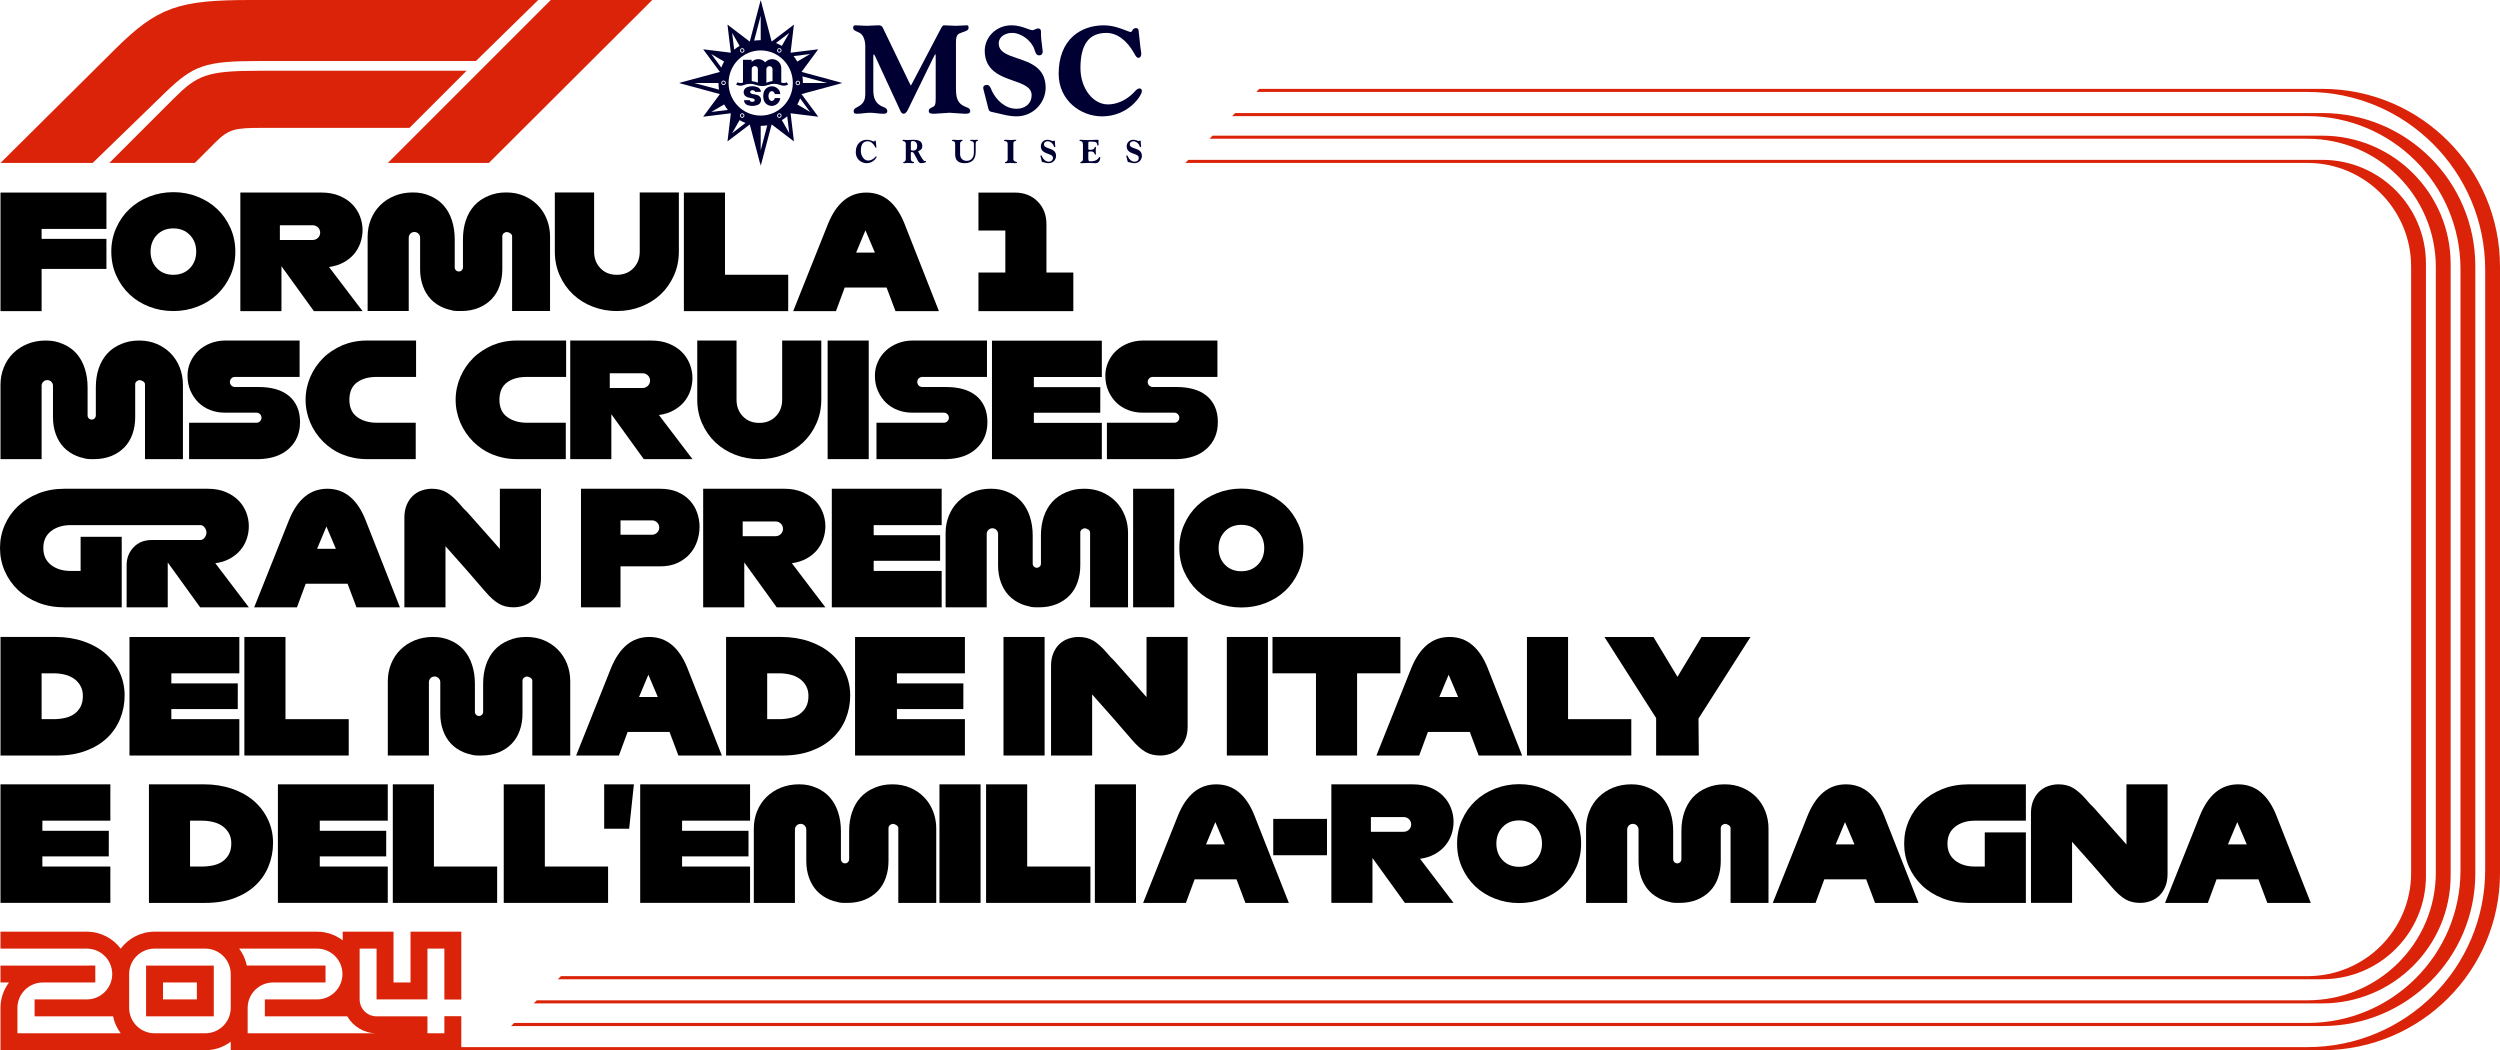 <?xml version="1.0" encoding="UTF-8"?>
<svg id="Layer_1" xmlns="http://www.w3.org/2000/svg" version="1.1" xmlns:xlink="http://www.w3.org/1999/xlink" viewBox="0 0 777.5 326.613">
  <!-- Generator: Adobe Illustrator 29.4.0, SVG Export Plug-In . SVG Version: 2.1.0 Build 152)  -->
  <defs>
    <style>
      .st0 {
        fill: #003;
      }

      .st0, .st1 {
        fill-rule: evenodd;
      }

      .st2 {
        fill: #da2308;
      }

      .st3 {
        mask: url(#mask);
      }

      .st1 {
        fill: #fff;
      }
    </style>
    <mask id="mask" x="211.136" y="0" width="50.888" height="51.627" maskUnits="userSpaceOnUse">
      <g id="b">
        <path id="a" class="st1" d="M211.137,0h50.887v51.627h-50.888l.001-51.627Z"/>
      </g>
    </mask>
  </defs>
  <g>
    <path class="st2" d="M51.301,28.864l-22.48,21.808H.157L35.821,15.272C49.077,2.152,55.477,0,78.085,0h89.304l-19.384,18.976h-67.36c-16.896,0-20.488,1.304-29.344,9.888h0Z"/>
    <path class="st2" d="M145.117,22h-64.072c-17.008,0-19.672,1.304-27.392,9.024l-19.648,19.648h26.584l6.328-6.328c4.176-4.176,6.04-4.576,14.464-4.576h45.968l17.768-17.768h-0Z"/>
    <polygon class="st2" points="152.045 50.672 202.853 0 171.293 0 120.621 50.672 152.045 50.672"/>
  </g>
  <path class="st2" d="M45.431,300.292v15.792h21.056v-15.792h-21.056ZM61.224,310.82h-10.528v-5.264h10.528v5.264ZM143.464,310.86v-21.104h-15.792v15.8h-5.288v-15.8h-15.8v2.704c-2.216-1.696-4.976-2.704-7.976-2.704h-50.544c-4.296,0-8.128,2.08-10.528,5.28-2.4-3.2-6.232-5.28-10.528-5.28H.151v5.264h26.856c4.352,0,7.896,3.544,7.896,7.904,0,4.352-3.544,7.896-7.896,7.896H10.759v5.264h24.408c.4,1.944,1.224,3.736,2.376,5.264H5.423v-7.896c0-4.352,3.536-7.896,7.896-7.896h16.32v-5.264H.151v5.264h2.64c-1.656,2.2-2.64,4.936-2.64,7.896v13.16h63.712c2.96,0,5.696-.984,7.896-2.64v2.64h71.704v-10.568h-5.264v5.304h-5.264v-5.264h-15.824c-2.896,0-5.264-2.36-5.264-5.264v-15.8h5.264v15.8h15.824v-15.8h5.264v15.84h5.264,0ZM71.76,305.556v7.896c0,4.352-3.544,7.896-7.896,7.896h-15.8c-4.352,0-7.896-3.544-7.896-7.896v-10.528c0-4.36,3.544-7.904,7.896-7.904h15.8c4.352,0,7.896,3.544,7.896,7.904,0,0,0,2.632,0,2.632ZM117.103,321.348h-40.08v-7.896c0-4.352,3.544-7.896,7.896-7.896h16.32v-5.264h-24.48c-.4-1.944-1.224-3.736-2.376-5.272h24.224c4.36,0,7.896,3.544,7.896,7.904,0,4.352-3.536,7.896-7.896,7.896h-16.24v5.264h25.632c1.824,3.144,5.224,5.264,9.104,5.264h0Z"/>
  <g>
    <path class="st2" d="M765.213,83.715v186.951c0,26.288-21.312,47.472-47.6,47.472H159.905l-.96.96h563.277c26.288,0,47.6-21.184,47.6-47.48V82.755c0-26.288-21.312-47.6-47.6-47.6h-338.084l-.96.96h334.436c26.288,0,47.6,21.312,47.6,47.6h0Z"/>
    <path class="st2" d="M757.542,83.082v188.215c0,22.048-17.88,39.8-39.928,39.8H166.945l-.96.96h556.237c22.048,0,39.928-17.752,39.928-39.8V82.123c0-22.048-17.88-39.928-39.928-39.928h-345.124l-.96.96h341.476c22.048,0,39.928,17.88,39.928,39.928h0Z"/>
    <path class="st2" d="M749.861,82.919v188.535c0,17.816-14.44,32.128-32.248,32.128H174.464l-.96.96h548.716c17.808,0,32.248-14.312,32.248-32.128V81.959c0-17.808-14.44-32.248-32.248-32.248h-352.636l-.96.96h348.988c17.808,0,32.248,14.44,32.248,32.248h0Z"/>
    <path class="st2" d="M722.22,27.638h-330.564l-.96.96h326.916c30.536,0,55.28,24.752,55.28,55.28v186.623c0,30.528-24.744,55.152-55.28,55.152H139.343v.96h582.877c30.528,0,55.28-24.624,55.28-55.152V82.918c0-30.528-24.752-55.28-55.28-55.28h0Z"/>
  </g>
  <g>
    <g>
      <polygon points="12.94 96.761 .156 96.761 .156 59.889 33.1 59.889 33.1 71.193 12.94 71.193 12.94 74.289 33.1 74.289 33.1 83.633 12.94 83.633 12.94 96.761"/>
      <path d="M71.654,70.871c-1.016-2.28-2.392-4.24-4.12-5.872-1.736-1.64-3.776-2.92-6.136-3.848-2.352-.928-4.856-1.392-7.496-1.392-2.64.008-5.144.472-7.496,1.392-2.36.928-4.4,2.208-6.136,3.848-1.728,1.632-3.104,3.592-4.12,5.872-1.024,2.28-1.536,4.736-1.536,7.376,0,2.672.512,5.152,1.536,7.432,1.016,2.272,2.392,4.232,4.12,5.864,1.736,1.64,3.776,2.912,6.136,3.824,2.352.912,4.856,1.368,7.496,1.368s5.144-.456,7.496-1.368c2.36-.912,4.4-2.184,6.136-3.824,1.728-1.632,3.104-3.592,4.12-5.864,1.024-2.28,1.536-4.76,1.536-7.432,0-2.64-.512-5.096-1.536-7.376ZM59.046,83.415c-1.328,1.368-3.04,2.048-5.144,2.048s-3.816-.68-5.12-2.048c-1.304-1.368-1.952-3.096-1.952-5.168s.648-3.792,1.952-5.16c1.304-1.368,3.016-2.056,5.12-2.056s3.816.688,5.144,2.056c1.32,1.368,1.976,3.088,1.976,5.16s-.656,3.8-1.976,5.168Z"/>
      <path d="M106.858,81.611c1.312-.72,2.4-1.592,3.264-2.624.872-1.032,1.536-2.216,1.968-3.496.44-1.272.664-2.608.664-3.96,0-1.464-.28-2.912-.808-4.272-.536-1.4-1.352-2.672-2.408-3.736-1.064-1.088-2.4-1.96-4.008-2.632-1.608-.672-3.456-1.008-5.56-1.008h-25.224v36.872h12.784v-13.96l10.08,13.96h15.144l-10.424-13.712c1.704-.232,3.216-.712,4.528-1.432h0ZM97.29,74.635h-10.248v-4.576h10.248c1.264.008,2.288,1.024,2.288,2.288,0,1.256-1.024,2.28-2.288,2.288Z"/>
      <path d="M171.066,73.618v23.112h-11.8v-23.312c0-.672-.968-1.224-1.672-1.272-.68.048-1.376.6-1.376,1.272v10.296c0,1.888-.288,3.64-.864,5.248-.568,1.616-1.408,2.984-2.504,4.112-1.104,1.136-2.448,2.024-4.048,2.68-1.592.648-3.4.976-5.416.976-.12,0-.248-.008-.368-.008s-.248.008-.368.008c-1.16,0-1.816-.104-2.44-.312-.76-.152-1.504-.376-2.216-.664-1.576-.656-2.912-1.552-4-2.696-1.08-1.152-1.912-2.52-2.48-4.12-.576-1.592-.864-3.336-.864-5.224v-9.8c0-.976-.792-1.768-1.768-1.768s-1.768.792-1.768,1.768v22.816h-12.784v-23.112c0-1.935.344-3.744,1.032-5.432s1.648-3.152,2.896-4.376c1.248-1.232,2.728-2.2,4.448-2.904,1.728-.704,3.616-1.056,5.68-1.056,2.2,0,3.648.352,5.336,1.056,1.688.704,3.096,1.696,4.232,2.976,1.128,1.28,1.992,2.816,2.576,4.624.592,1.8.888,3.768.888,5.896v8.752c0,.712.576,1.28,1.28,1.28s1.28-.568,1.28-1.28v-8.752c0-2.096.288-4.04.88-5.824.592-1.784,1.472-3.328,2.632-4.624,1.16-1.288,2.624-2.296,4.376-3.024,1.752-.72,3.304-1.08,5.632-1.08,1.968,0,3.776.352,5.432,1.056,1.656.704,3.088,1.672,4.304,2.904,1.208,1.232,2.152,2.688,2.824,4.376s1.008,3.496,1.008,5.432h0Z"/>
      <path d="M211.124,78.192h0v.056c0,2.672-.512,5.152-1.536,7.432-1.016,2.28-2.392,4.232-4.12,5.872-1.728,1.632-3.776,2.904-6.136,3.816-2.352.912-4.856,1.368-7.496,1.368s-5.136-.456-7.496-1.368-4.4-2.184-6.128-3.816c-1.736-1.64-3.104-3.592-4.128-5.872-1.024-2.28-1.536-4.76-1.536-7.432v-18.392h12.216v18.392c0,2.08.648,3.8,1.96,5.168,1.304,1.368,3.008,2.048,5.112,2.048s3.824-.68,5.144-2.048c1.32-1.368,1.976-3.088,1.976-5.168v-18.392h12.168v18.336Z"/>
      <polygon points="245.135 96.761 212.687 96.761 212.687 59.889 225.471 59.889 225.471 85.449 245.135 85.449 245.135 96.761"/>
      <path d="M281.342,69.673c-1.28-3.248-2.912-5.688-4.896-7.328-1.984-1.64-4.32-2.456-7.008-2.456s-5.016.816-7,2.456c-1.984,1.64-3.632,4.08-4.944,7.328l-10.808,27.088h13.304l2.712-7.328h13.032l2.76,7.328h13.512l-10.664-27.088h0ZM266.247,78.569l2.904-6.936,2.944,6.936h-5.848Z"/>
      <path d="M333.804,96.765h-29.504v-12h8.36v-13.072h-8.36v-11.8h11.312c2.88,0,5.24.912,7.08,2.752,1.832,1.832,2.752,4.192,2.752,7.08v15.04h8.36v12Z"/>
    </g>
    <g>
      <path d="M403.809,163.063c-1.016-2.28-2.392-4.24-4.12-5.872-1.736-1.64-3.776-2.92-6.136-3.848-2.352-.928-4.856-1.392-7.496-1.392-2.64.008-5.144.472-7.496,1.392-2.36.928-4.4,2.208-6.136,3.848-1.728,1.632-3.104,3.592-4.12,5.872-1.024,2.28-1.536,4.736-1.536,7.376,0,2.672.512,5.152,1.536,7.432,1.016,2.272,2.392,4.232,4.12,5.864,1.736,1.64,3.776,2.912,6.136,3.824,2.352.912,4.856,1.368,7.496,1.368s5.144-.456,7.496-1.368c2.36-.912,4.4-2.184,6.136-3.824,1.728-1.632,3.104-3.592,4.12-5.864,1.024-2.28,1.536-4.76,1.536-7.432,0-2.64-.512-5.096-1.536-7.376ZM391.201,175.607c-1.328,1.368-3.04,2.048-5.144,2.048s-3.816-.68-5.12-2.048c-1.304-1.368-1.952-3.096-1.952-5.168s.648-3.792,1.952-5.16c1.304-1.368,3.016-2.056,5.12-2.056s3.816.688,5.144,2.056c1.32,1.368,1.976,3.088,1.976,5.16s-.656,3.8-1.976,5.168Z"/>
      <path d="M250.796,173.731c1.312-.72,2.4-1.592,3.264-2.624.872-1.032,1.536-2.216,1.968-3.496.44-1.272.664-2.608.664-3.96,0-1.464-.28-2.912-.808-4.272-.536-1.4-1.352-2.672-2.408-3.736-1.064-1.088-2.4-1.96-4.008-2.632-1.608-.672-3.456-1.008-5.56-1.008h-25.224v36.872h12.784v-13.96l10.08,13.96h15.144l-10.424-13.712c1.704-.232,3.216-.712,4.528-1.432h0ZM241.228,166.755h-10.248v-4.576h10.248c1.264.008,2.288,1.024,2.288,2.288,0,1.256-1.024,2.28-2.288,2.288Z"/>
      <path d="M350.818,165.762v23.112h-11.8v-23.312c0-.672-.968-1.224-1.672-1.272-.68.048-1.376.6-1.376,1.272v10.296c0,1.888-.288,3.64-.864,5.248-.568,1.616-1.408,2.984-2.504,4.112-1.104,1.136-2.448,2.024-4.048,2.68-1.592.648-3.4.976-5.416.976-.12,0-.248-.008-.368-.008s-.248.008-.368.008c-1.16,0-1.816-.104-2.44-.312-.76-.152-1.504-.376-2.216-.664-1.576-.656-2.912-1.552-4-2.696-1.08-1.152-1.912-2.52-2.48-4.12-.576-1.592-.864-3.336-.864-5.224v-9.8c0-.976-.792-1.768-1.768-1.768s-1.768.792-1.768,1.768v22.816h-12.784v-23.112c0-1.935.344-3.744,1.032-5.432s1.648-3.152,2.896-4.376c1.248-1.232,2.728-2.2,4.448-2.904,1.728-.704,3.616-1.056,5.68-1.056,2.2,0,3.648.352,5.336,1.056,1.688.704,3.096,1.696,4.232,2.976,1.128,1.28,1.992,2.816,2.576,4.624.592,1.8.888,3.768.888,5.896v8.752c0,.712.576,1.28,1.28,1.28s1.28-.568,1.28-1.28v-8.752c0-2.096.288-4.04.88-5.824.592-1.784,1.472-3.328,2.632-4.624,1.16-1.288,2.624-2.296,4.376-3.024,1.752-.72,3.304-1.08,5.632-1.08,1.968,0,3.776.352,5.432,1.056,1.656.704,3.088,1.672,4.304,2.904,1.208,1.232,2.152,2.688,2.824,4.376s1.008,3.496,1.008,5.432h0Z"/>
      <path d="M113.711,161.786c-1.28-3.248-2.912-5.688-4.896-7.328-1.984-1.64-4.32-2.456-7.008-2.456s-5.016.816-7,2.456c-1.984,1.64-3.632,4.08-4.944,7.328l-10.808,27.088h13.304l2.712-7.328h13.032l2.76,7.328h13.512l-10.664-27.088h0ZM98.615,170.683l2.904-6.936,2.944,6.936h-5.848Z"/>
      <polygon points="292.86 188.875 258.692 188.875 258.692 152.003 292.86 152.003 292.86 163.307 271.716 163.307 271.716 166.451 292.38 166.451 292.372 174.419 271.716 174.419 271.716 177.563 292.86 177.563 292.86 188.875"/>
      <rect x="352.401" y="152.003" width="12.784" height="36.872"/>
      <path d="M168.244,152.003v27.88c0,1.504-.24,2.824-.712,3.952-.472,1.136-1.096,2.072-1.872,2.808-.776.744-1.712,1.312-2.728,1.672-1.04.377-2.136.568-3.24.56-1.776,0-3.304-.384-4.6-1.152s-2.664-1.992-4.104-3.664l-6.152-7.096-6.288-7.088v19h-12.784v-27.872c0-1.512.24-2.832.712-3.96.472-1.128,1.096-2.064,1.872-2.8.776-.744,1.704-1.32,2.728-1.672,1.04-.376,2.136-.568,3.24-.568,1.768,0,3.304.384,4.6,1.152,1.296.776,2.664,1.992,4.104,3.664l1.256,1.448v-.008c.48.448.928.888,1.304,1.312l9.88,11.144v-18.712h12.784Z"/>
      <path d="M71.485,173.731c1.312-.72,2.408-1.6,3.272-2.632.872-1.032,1.536-2.216,1.968-3.488.44-1.272.664-2.608.664-3.96-.008-1.464-.28-2.912-.808-4.28-.536-1.392-1.36-2.672-2.416-3.736-1.064-1.08-2.4-1.952-4-2.632-1.608-.672-3.464-1-5.56-1l-44.597-.001c-2.952,0-5.656.488-8.112,1.472-2.456.984-4.568,2.304-6.32,3.96-1.752,1.648-3.144,3.64-4.104,5.848-.984,2.248-1.472,4.632-1.472,7.152,0,2.528.488,4.912,1.472,7.16.96,2.208,2.36,4.208,4.104,5.872,1.752,1.672,3.864,2.992,6.32,3.96s5.16,1.448,8.112,1.448h17.848v-21.928h-12.784v10.616h-3.096c-2.464.008-4.496-.616-6.096-1.864-1.608-1.248-2.408-3-2.408-5.264,0-2.256.8-4.016,2.408-5.256,1.6-1.248,3.64-1.872,6.096-1.872l40.413.001c1.008,0,1.824,1.312,1.824,2.312s-.816,2.312-1.824,2.312h-15.04c-2.456,0-4.4.76-5.824,2.288-1.432,1.52-2.144,3.368-2.144,5.528v13.128h12.784v-13.96l10.08,13.96h15.144l-10.424-13.72c1.704-.224,3.216-.704,4.52-1.424h0Z"/>
      <path d="M216.828,159.499c-.488-1.416-1.256-2.712-2.264-3.816-1.016-1.112-2.296-2-3.832-2.672-1.544-.672-3.36-1.008-5.456-1.008h-24.592v36.872h12.296v-12.736h12.296c2.096,0,3.912-.36,5.456-1.08,1.536-.72,2.816-1.664,3.832-2.824,1.008-1.16,1.784-2.504,2.264-3.96.48-1.424.728-2.92.736-4.424,0-1.48-.248-2.952-.736-4.352ZM202.788,166.306h-9.808v-4.472h9.808c1.232,0,2.232,1,2.24,2.232-.008,1.24-1.008,2.24-2.24,2.24h0Z"/>
    </g>
    <g>
      <path d="M209.454,127.64c1.312-.72,2.4-1.592,3.264-2.624.872-1.032,1.536-2.216,1.968-3.496.44-1.272.664-2.608.664-3.96,0-1.464-.28-2.912-.808-4.272-.536-1.4-1.352-2.672-2.408-3.736-1.064-1.088-2.4-1.96-4.008-2.632-1.608-.672-3.456-1.008-5.56-1.008h-25.224v36.872h12.784v-13.96l10.08,13.96h15.144l-10.424-13.712c1.704-.232,3.216-.712,4.528-1.432h0ZM199.886,120.664h-10.248v-4.576h10.248c1.264.008,2.288,1.024,2.288,2.288,0,1.256-1.024,2.28-2.288,2.288Z"/>
      <path d="M56.892,119.676v23.112h-11.8v-23.312c0-.672-.968-1.224-1.672-1.272-.68.048-1.376.6-1.376,1.272v10.296c0,1.888-.288,3.64-.864,5.248-.568,1.616-1.408,2.984-2.504,4.112-1.104,1.136-2.448,2.024-4.048,2.68-1.592.648-3.4.976-5.416.976-.12,0-.248-.008-.368-.008s-.248.008-.368.008c-1.16,0-1.816-.104-2.44-.312-.76-.152-1.504-.376-2.216-.664-1.576-.656-2.912-1.552-4-2.696-1.08-1.152-1.912-2.52-2.48-4.12-.576-1.592-.864-3.336-.864-5.224v-9.8c0-.976-.792-1.768-1.768-1.768s-1.768.792-1.768,1.768v22.816H.156v-23.112c0-1.935.344-3.744,1.032-5.432s1.648-3.152,2.896-4.376c1.248-1.232,2.728-2.2,4.448-2.904,1.728-.704,3.616-1.056,5.68-1.056,2.2,0,3.648.352,5.336,1.056,1.688.704,3.096,1.696,4.232,2.976,1.128,1.28,1.992,2.816,2.576,4.624.592,1.8.888,3.768.888,5.896v8.752c0,.712.576,1.28,1.28,1.28s1.28-.568,1.28-1.28v-8.752c0-2.096.288-4.04.88-5.824.592-1.784,1.472-3.328,2.632-4.624,1.16-1.288,2.624-2.296,4.376-3.024,1.752-.72,3.304-1.08,5.632-1.08,1.968,0,3.776.352,5.432,1.056,1.656.704,3.088,1.672,4.304,2.904,1.208,1.232,2.152,2.688,2.824,4.376s1.008,3.496,1.008,5.432h0Z"/>
      <path d="M255.418,124.248h0v.056c0,2.672-.512,5.152-1.536,7.432-1.016,2.28-2.392,4.232-4.12,5.872-1.728,1.632-3.776,2.904-6.136,3.816-2.352.912-4.856,1.368-7.496,1.368s-5.136-.456-7.496-1.368-4.4-2.184-6.128-3.816c-1.736-1.64-3.104-3.592-4.128-5.872-1.024-2.28-1.536-4.76-1.536-7.432v-18.392h12.216v18.392c0,2.08.648,3.8,1.96,5.168,1.304,1.368,3.008,2.048,5.112,2.048s3.824-.68,5.144-2.048c1.32-1.368,1.976-3.088,1.976-5.168v-18.392h12.168v18.336Z"/>
      <polygon points="342.671 142.817 308.503 142.817 308.503 105.946 342.671 105.946 342.671 117.249 321.527 117.249 321.527 120.394 342.191 120.394 342.183 128.362 321.527 128.362 321.527 131.506 342.671 131.506 342.671 142.817"/>
      <path d="M93.313,131.26c0,3.448-1.184,6.232-3.552,8.352-2.232,2-5.264,3.056-9.096,3.176h-21.856v-11.312h20.952c.864,0,1.568-.704,1.568-1.568,0-.872-.704-1.576-1.568-1.576h-10c-1.488,0-2.968-.272-4.36-.808-1.36-.512-2.6-1.296-3.648-2.304-1.024-1-1.856-2.208-2.488-3.624-.632-1.416-.944-3-.944-4.752-.008-1.472.296-2.928.896-4.264.584-1.312,1.424-2.504,2.472-3.488,1.048-.984,2.288-1.76,3.736-2.328,1.448-.568,2.984-.856,4.616-.856h23.136v11.312h-20.104c-.872,0-1.576.704-1.576,1.576,0,.864.704,1.568,1.576,1.568h7.128c.056,0,.12,0,.176.008v-.008h.304c1.84.008,3.544.232,5.104.672,1.576.448,2.912,1.128,4.016,2.032,1.112.904,1.976,2.048,2.592,3.416.608,1.368.92,2.96.92,4.776h0Z"/>
      <path d="M307.087,131.26c0,3.448-1.184,6.232-3.552,8.352-2.232,2-5.264,3.056-9.096,3.176h-21.856v-11.312h20.952c.864,0,1.568-.704,1.568-1.568,0-.872-.704-1.576-1.568-1.576h-10c-1.488,0-2.968-.272-4.36-.808-1.36-.512-2.6-1.296-3.648-2.304-1.024-1-1.856-2.208-2.488-3.624-.632-1.416-.944-3-.944-4.752-.008-1.472.296-2.928.896-4.264.584-1.312,1.424-2.504,2.472-3.488,1.048-.984,2.288-1.76,3.736-2.328,1.448-.568,2.984-.856,4.616-.856h23.136v11.312h-20.104c-.872,0-1.576.704-1.576,1.576,0,.864.704,1.568,1.576,1.568h7.128c.056,0,.12,0,.176.008v-.008h.304c1.84.008,3.544.232,5.104.672,1.576.448,2.912,1.128,4.016,2.032,1.112.904,1.976,2.048,2.592,3.416.608,1.368.92,2.96.92,4.776h0Z"/>
      <path d="M378.753,131.26c0,3.448-1.184,6.232-3.552,8.352-2.232,2-5.264,3.056-9.096,3.176h-21.856v-11.312h20.952c.864,0,1.568-.704,1.568-1.568,0-.872-.704-1.576-1.568-1.576h-10c-1.488,0-2.968-.272-4.36-.808-1.36-.512-2.6-1.296-3.648-2.304-1.024-1-1.856-2.208-2.488-3.624-.632-1.416-.944-3-.944-4.752-.008-1.472.296-2.928.896-4.264.584-1.312,1.424-2.504,2.472-3.488,1.048-.984,2.288-1.76,3.736-2.328,1.448-.568,2.984-.856,4.616-.856h23.136v11.312h-20.104c-.872,0-1.576.704-1.576,1.576,0,.864.704,1.568,1.576,1.568h7.128c.056,0,.12,0,.176.008v-.008h.304c1.84.008,3.544.232,5.104.672,1.576.448,2.912,1.128,4.016,2.032,1.112.904,1.976,2.048,2.592,3.416.608,1.368.92,2.96.92,4.776h0Z"/>
      <rect x="257.392" y="105.912" width="12.784" height="36.872"/>
      <path d="M129.398,142.784h-15.398c-2.724,0-5.237-.524-7.542-1.466s-4.295-2.304-5.971-3.981-3.038-3.666-3.981-5.866c-.943-2.2-1.467-4.609-1.467-7.123s.524-4.923,1.467-7.123c.943-2.2,2.304-4.19,3.981-5.866s3.666-2.933,5.971-3.981c2.304-.943,4.818-1.466,7.542-1.466h15.398v11.313h-12.256c-2.409,0-4.504.524-6.076,1.676-1.571,1.152-2.409,2.933-2.409,5.447,0,2.409.838,4.19,2.409,5.342,1.571,1.152,3.666,1.781,6.076,1.781h12.151v11.313h.105Z"/>
      <path d="M176.064,142.784h-15.398c-2.724,0-5.237-.524-7.542-1.466s-4.295-2.304-5.971-3.981-3.038-3.666-3.981-5.866c-.943-2.2-1.467-4.609-1.467-7.123s.524-4.923,1.467-7.123c.943-2.2,2.304-4.19,3.981-5.866s3.666-2.933,5.971-3.981c2.304-.943,4.818-1.466,7.542-1.466h15.398v11.313h-12.256c-2.409,0-4.504.524-6.076,1.676-1.571,1.152-2.409,2.933-2.409,5.447,0,2.409.838,4.19,2.409,5.342,1.571,1.152,3.666,1.781,6.076,1.781h12.151v11.313h.105Z"/>
    </g>
    <g>
      <path d="M177.342,211.856v23.112h-11.8v-23.312c0-.672-.968-1.224-1.672-1.272-.68.048-1.376.6-1.376,1.272v10.296c0,1.888-.288,3.64-.864,5.248-.568,1.616-1.408,2.984-2.504,4.112-1.104,1.136-2.448,2.024-4.048,2.68-1.592.648-3.4.976-5.416.976-.12,0-.248-.008-.368-.008s-.248.008-.368.008c-1.16,0-1.816-.104-2.44-.312-.76-.152-1.504-.376-2.216-.664-1.576-.656-2.912-1.552-4-2.696-1.08-1.152-1.912-2.52-2.48-4.12-.576-1.592-.864-3.336-.864-5.224v-9.8c0-.976-.792-1.768-1.768-1.768s-1.768.792-1.768,1.768v22.816h-12.784v-23.112c0-1.935.344-3.744,1.032-5.432s1.648-3.152,2.896-4.376c1.248-1.232,2.728-2.2,4.448-2.904,1.728-.704,3.616-1.056,5.68-1.056,2.2,0,3.648.352,5.336,1.056,1.688.704,3.096,1.696,4.232,2.976,1.128,1.28,1.992,2.816,2.576,4.624.592,1.8.888,3.768.888,5.896v8.752c0,.712.576,1.28,1.28,1.28s1.28-.568,1.28-1.28v-8.752c0-2.096.288-4.04.88-5.824.592-1.784,1.472-3.328,2.632-4.624,1.16-1.288,2.624-2.296,4.376-3.024,1.752-.72,3.304-1.08,5.632-1.08,1.968,0,3.776.352,5.432,1.056,1.656.704,3.088,1.672,4.304,2.904,1.208,1.232,2.152,2.688,2.824,4.376s1.008,3.496,1.008,5.432h0Z"/>
      <polygon points="108.45 234.969 76.002 234.969 76.002 198.097 88.786 198.097 88.786 223.657 108.45 223.657 108.45 234.969"/>
      <polygon points="507.332 234.969 474.884 234.969 474.884 198.097 487.668 198.097 487.668 223.657 507.332 223.657 507.332 234.969"/>
      <path d="M213.832,207.88c-1.28-3.248-2.912-5.688-4.896-7.328-1.984-1.64-4.32-2.456-7.008-2.456s-5.016.816-7,2.456c-1.984,1.64-3.632,4.08-4.944,7.328l-10.808,27.088h13.304l2.712-7.328h13.032l2.76,7.328h13.512l-10.664-27.088h0ZM198.736,216.776l2.904-6.936,2.944,6.936h-5.848Z"/>
      <path d="M462.72,207.88c-1.28-3.248-2.912-5.688-4.896-7.328-1.984-1.64-4.32-2.456-7.008-2.456s-5.016.816-7,2.456c-1.984,1.64-3.632,4.08-4.944,7.328l-10.808,27.088h13.304l2.712-7.328h13.032l2.76,7.328h13.512l-10.664-27.088h0ZM447.624,216.776l2.904-6.936,2.944,6.936h-5.848Z"/>
      <polygon points="74.433 234.969 40.265 234.969 40.265 198.097 74.433 198.097 74.433 209.401 53.288 209.401 53.288 212.545 73.953 212.545 73.945 220.513 53.288 220.513 53.288 223.657 74.433 223.657 74.433 234.969"/>
      <polygon points="422.052 234.968 409.268 234.968 409.268 209.4 395.748 209.4 395.748 198.097 435.524 198.097 435.524 209.4 422.052 209.4 422.052 234.968"/>
      <rect x="312.088" y="198.097" width="12.784" height="36.872"/>
      <rect x="381.547" y="198.097" width="12.784" height="36.872"/>
      <path d="M369.352,198.096v27.88c0,1.504-.24,2.824-.712,3.952-.472,1.136-1.096,2.072-1.872,2.808-.776.744-1.712,1.312-2.728,1.672-1.04.377-2.136.568-3.24.56-1.776,0-3.304-.384-4.6-1.152s-2.664-1.992-4.104-3.664l-6.152-7.096-6.288-7.088v19h-12.784v-27.872c0-1.512.24-2.832.712-3.96.472-1.128,1.096-2.064,1.872-2.8.776-.744,1.704-1.32,2.728-1.672,1.04-.376,2.136-.568,3.24-.568,1.768,0,3.304.384,4.6,1.152,1.296.776,2.664,1.992,4.104,3.664l1.256,1.448v-.008c.48.448.928.888,1.304,1.312l9.88,11.144v-18.712h12.784Z"/>
      <path d="M37.181,209.057c-1.04-2.216-2.528-4.184-4.376-5.784-1.872-1.616-4.136-2.888-6.808-3.808-2.672-.912-5.6-1.376-8.776-1.376H.157v36.88h17.552c3.344,0,6.328-.488,8.952-1.456,2.616-.968,4.824-2.296,6.608-3.984,1.776-1.664,3.168-3.696,4.08-5.944.936-2.28,1.408-4.712,1.408-7.304s-.528-5-1.576-7.224h0ZM25.037,219.825c-.472.888-1.144,1.656-1.968,2.232-.816.576-1.784.984-2.904,1.232-1.16.248-2.344.376-3.536.368h-3.688v-14.256h3.688c1.192-.008,2.384.128,3.536.416,1.12.28,2.088.712,2.904,1.304.816.576,1.488,1.336,1.968,2.208.488.888.736,1.92.736,3.104,0,1.344-.248,2.472-.736,3.392h0Z"/>
      <polygon points="300.088 234.969 265.92 234.969 265.92 198.097 300.088 198.097 300.088 209.401 278.944 209.401 278.944 212.545 299.608 212.545 299.6 220.513 278.944 220.513 278.944 223.657 300.088 223.657 300.088 234.969"/>
      <path d="M262.836,209.057c-1.04-2.216-2.528-4.184-4.376-5.784-1.872-1.616-4.136-2.888-6.808-3.808-2.672-.912-5.6-1.376-8.776-1.376h-17.064v36.88h17.552c3.344,0,6.328-.488,8.952-1.456,2.616-.968,4.824-2.296,6.608-3.984,1.776-1.664,3.168-3.696,4.08-5.944.936-2.28,1.408-4.712,1.408-7.304s-.528-5-1.576-7.224h0ZM250.692,219.825c-.472.888-1.144,1.656-1.968,2.232-.816.576-1.784.984-2.904,1.232-1.16.248-2.344.376-3.536.368h-3.688v-14.256h3.688c1.192-.008,2.384.128,3.536.416,1.12.28,2.088.712,2.904,1.304.816.576,1.488,1.336,1.968,2.208.488.888.736,1.92.736,3.104,0,1.344-.248,2.472-.736,3.392h0Z"/>
      <path d="M528.331,234.969h-13.275v-11.65l-16.075-25.221h15.239l7.474,12.39,7.474-12.39h15.239l-16.173,25.369.098,11.502h0Z"/>
    </g>
    <g>
      <path d="M490.192,254.986c-1.016-2.28-2.392-4.24-4.12-5.872-1.736-1.64-3.776-2.92-6.136-3.848-2.352-.928-4.856-1.392-7.496-1.392-2.64.008-5.144.472-7.496,1.392-2.36.928-4.4,2.208-6.136,3.848-1.728,1.632-3.104,3.592-4.12,5.872-1.024,2.28-1.536,4.736-1.536,7.376,0,2.672.512,5.152,1.536,7.432,1.016,2.272,2.392,4.232,4.12,5.864,1.736,1.64,3.776,2.912,6.136,3.824,2.352.912,4.856,1.368,7.496,1.368s5.144-.456,7.496-1.368c2.36-.912,4.4-2.184,6.136-3.824,1.728-1.632,3.104-3.592,4.12-5.864,1.024-2.28,1.536-4.76,1.536-7.432,0-2.64-.512-5.096-1.536-7.376ZM477.584,267.53c-1.328,1.368-3.04,2.048-5.144,2.048s-3.816-.68-5.12-2.048c-1.304-1.368-1.952-3.096-1.952-5.168s.648-3.792,1.952-5.16c1.304-1.368,3.016-2.056,5.12-2.056s3.816.688,5.144,2.056c1.32,1.368,1.976,3.088,1.976,5.16s-.656,3.8-1.976,5.168Z"/>
      <path d="M446.164,265.658c1.312-.72,2.4-1.592,3.264-2.624.872-1.032,1.536-2.216,1.968-3.496.44-1.272.664-2.608.664-3.96,0-1.464-.28-2.912-.808-4.272-.536-1.4-1.352-2.672-2.408-3.736-1.064-1.088-2.4-1.96-4.008-2.632-1.608-.672-3.456-1.008-5.56-1.008h-25.224v36.872h12.784v-13.96l10.08,13.96h15.144l-10.424-13.712c1.704-.232,3.216-.712,4.528-1.432h0ZM436.596,258.682h-10.248v-4.576h10.248c1.264.008,2.288,1.024,2.288,2.288,0,1.256-1.024,2.28-2.288,2.288Z"/>
      <path d="M291.171,257.69v23.112h-11.8v-23.312c0-.672-.968-1.224-1.672-1.272-.68.048-1.376.6-1.376,1.272v10.296c0,1.888-.288,3.64-.864,5.248-.568,1.616-1.408,2.984-2.504,4.112-1.104,1.136-2.448,2.024-4.048,2.68-1.592.648-3.4.976-5.416.976-.12,0-.248-.008-.368-.008s-.248.008-.368.008c-1.16,0-1.816-.104-2.44-.312-.76-.152-1.504-.376-2.216-.664-1.576-.656-2.912-1.552-4-2.696-1.08-1.152-1.912-2.52-2.48-4.12-.576-1.592-.864-3.336-.864-5.224v-9.8c0-.976-.792-1.768-1.768-1.768s-1.768.792-1.768,1.768v22.816h-12.784v-23.112c0-1.935.344-3.744,1.032-5.432s1.648-3.152,2.896-4.376c1.248-1.232,2.728-2.2,4.448-2.904,1.728-.704,3.616-1.056,5.68-1.056,2.2,0,3.648.352,5.336,1.056,1.688.704,3.096,1.696,4.232,2.976,1.128,1.28,1.992,2.816,2.576,4.624.592,1.8.888,3.768.888,5.896v8.752c0,.712.576,1.28,1.28,1.28s1.28-.568,1.28-1.28v-8.752c0-2.096.288-4.04.88-5.824.592-1.784,1.472-3.328,2.632-4.624,1.16-1.288,2.624-2.296,4.376-3.024,1.752-.72,3.304-1.08,5.632-1.08,1.968,0,3.776.352,5.432,1.056,1.656.704,3.088,1.672,4.304,2.904,1.208,1.232,2.152,2.688,2.824,4.376s1.008,3.496,1.008,5.432h0Z"/>
      <path d="M550.004,257.69v23.112h-11.8v-23.312c0-.672-.968-1.224-1.672-1.272-.68.048-1.376.6-1.376,1.272v10.296c0,1.888-.288,3.64-.864,5.248-.568,1.616-1.408,2.984-2.504,4.112-1.104,1.136-2.448,2.024-4.048,2.68-1.592.648-3.4.976-5.416.976-.12,0-.248-.008-.368-.008s-.248.008-.368.008c-1.16,0-1.816-.104-2.44-.312-.76-.152-1.504-.376-2.216-.664-1.576-.656-2.912-1.552-4-2.696-1.08-1.152-1.912-2.52-2.48-4.12-.576-1.592-.864-3.336-.864-5.224v-9.8c0-.976-.792-1.768-1.768-1.768s-1.768.792-1.768,1.768v22.816h-12.784v-23.112c0-1.935.344-3.744,1.032-5.432s1.648-3.152,2.896-4.376c1.248-1.232,2.728-2.2,4.448-2.904,1.728-.704,3.616-1.056,5.68-1.056,2.2,0,3.648.352,5.336,1.056,1.688.704,3.096,1.696,4.232,2.976,1.128,1.28,1.992,2.816,2.576,4.624.592,1.8.888,3.768.888,5.896v8.752c0,.712.576,1.28,1.28,1.28s1.28-.568,1.28-1.28v-8.752c0-2.096.288-4.04.88-5.824.592-1.784,1.472-3.328,2.632-4.624,1.16-1.288,2.624-2.296,4.376-3.024,1.752-.72,3.304-1.08,5.632-1.08,1.968,0,3.776.352,5.432,1.056,1.656.704,3.088,1.672,4.304,2.904,1.208,1.232,2.152,2.688,2.824,4.376s1.008,3.496,1.008,5.432h0Z"/>
      <path d="M390.166,253.714c-1.28-3.248-2.912-5.688-4.896-7.328-1.984-1.64-4.32-2.456-7.008-2.456s-5.016.816-7,2.456c-1.984,1.64-3.632,4.08-4.944,7.328l-10.808,27.088h13.304l2.712-7.328h13.032l2.76,7.328h13.512l-10.664-27.088h0ZM375.07,262.61l2.904-6.936,2.944,6.936h-5.848Z"/>
      <path d="M707.988,253.714c-1.28-3.248-2.912-5.688-4.896-7.328-1.984-1.64-4.32-2.456-7.008-2.456s-5.016.816-7,2.456c-1.984,1.64-3.632,4.08-4.944,7.328l-10.808,27.088h13.304l2.712-7.328h13.032l2.76,7.328h13.512l-10.664-27.088h0ZM692.892,262.61l2.904-6.936,2.944,6.936h-5.848Z"/>
      <path d="M585.993,253.714c-1.28-3.248-2.912-5.688-4.896-7.328-1.984-1.64-4.32-2.456-7.008-2.456s-5.016.816-7,2.456c-1.984,1.64-3.632,4.08-4.944,7.328l-10.808,27.088h13.304l2.712-7.328h13.032l2.76,7.328h13.512l-10.664-27.088h0ZM570.897,262.61l2.904-6.936,2.944,6.936h-5.848Z"/>
      <polygon points="34.319 280.798 .151 280.798 .151 243.926 34.319 243.926 34.319 255.23 13.175 255.23 13.175 258.374 33.839 258.374 33.831 266.342 13.175 266.342 13.175 269.486 34.319 269.486 34.319 280.798"/>
      <rect x="292.171" y="243.93" width="12.784" height="36.872"/>
      <rect x="340.504" y="243.93" width="12.784" height="36.872"/>
      <path d="M674.11,243.93v27.88c0,1.504-.24,2.824-.712,3.952-.472,1.136-1.096,2.072-1.872,2.808-.776.744-1.712,1.312-2.728,1.672-1.04.377-2.136.568-3.24.56-1.776,0-3.304-.384-4.6-1.152s-2.664-1.992-4.104-3.664l-6.152-7.096-6.288-7.088v19h-12.784v-27.872c0-1.512.24-2.832.712-3.96.472-1.128,1.096-2.064,1.872-2.8.776-.744,1.704-1.32,2.728-1.672,1.04-.376,2.136-.568,3.24-.568,1.768,0,3.304.384,4.6,1.152,1.296.776,2.664,1.992,4.104,3.664l1.256,1.448v-.008c.48.448.928.888,1.304,1.312l9.88,11.144v-18.712h12.784Z"/>
      <polygon points="154.612 280.802 122.164 280.802 122.164 243.93 134.948 243.93 134.948 269.491 154.612 269.491 154.612 280.802"/>
      <polygon points="339.118 280.802 306.671 280.802 306.671 243.93 319.454 243.93 319.454 269.491 339.118 269.491 339.118 280.802"/>
      <polygon points="189.112 280.802 156.664 280.802 156.664 243.93 169.448 243.93 169.448 269.491 189.112 269.491 189.112 280.802"/>
      <polygon points="120.595 280.802 86.427 280.802 86.427 243.93 120.595 243.93 120.595 255.234 99.451 255.234 99.451 258.378 120.115 258.378 120.107 266.346 99.451 266.346 99.451 269.491 120.595 269.491 120.595 280.802"/>
      <polygon points="233.268 280.802 199.1 280.802 199.1 243.93 233.268 243.93 233.268 255.234 212.124 255.234 212.124 258.378 232.788 258.378 232.78 266.346 212.124 266.346 212.124 269.491 233.268 269.491 233.268 280.802"/>
      <path d="M83.343,254.891c-1.04-2.216-2.528-4.184-4.376-5.784-1.872-1.616-4.136-2.888-6.808-3.808-2.672-.912-5.6-1.376-8.776-1.376h-17.064v36.88h17.552c3.344,0,6.328-.488,8.952-1.456,2.616-.968,4.824-2.296,6.608-3.984,1.776-1.664,3.168-3.696,4.08-5.944.936-2.28,1.408-4.712,1.408-7.304s-.528-5-1.576-7.224h0ZM71.199,265.659c-.472.888-1.144,1.656-1.968,2.232-.816.576-1.784.984-2.904,1.232-1.16.248-2.344.376-3.536.368h-3.688v-14.256h3.688c1.192-.008,2.384.128,3.536.416,1.12.28,2.088.712,2.904,1.304.816.576,1.488,1.336,1.968,2.208.488.888.736,1.92.736,3.104,0,1.344-.248,2.472-.736,3.392h0Z"/>
      <path d="M612.198,243.93c-2.952,0-5.656.488-8.112,1.472-2.456.984-4.568,2.304-6.32,3.96-1.752,1.648-3.144,3.64-4.104,5.848-.984,2.248-1.472,4.632-1.472,7.152,0,2.528.488,4.912,1.472,7.16.96,2.208,2.36,4.208,4.104,5.872,1.752,1.672,3.864,2.992,6.32,3.96,2.456.968,5.16,1.448,8.112,1.448h17.848v-21.928h-12.784v10.616h-3.096c-2.464.008-4.496-.616-6.096-1.864-1.608-1.248-2.408-3-2.408-5.264,0-2.256.8-4.016,2.408-5.256,1.6-1.248,3.64-1.872,6.096-1.872l15.88 0v-11.304l-17.848-0Z"/>
      <path d="M195.668,257.744h-7.768v-13.815h9.242l-1.475,13.815Z"/>
      <path d="M412.695,254.671v11.308h-16.715v-11.308h16.715Z"/>
    </g>
  </g>
  <g>
    <g>
      <g class="st3">
        <path class="st0" d="M230.598,36.318c.204.12.466.052.586-.152.002-.003.003-.005.005-.008.12-.209.05-.476-.159-.599-.203-.12-.465-.052-.585.152-.002.003-.004.007-.006.01-.118.209-.048.474.159.597ZM242.585,15.301c-.204-.12-.467-.051-.587.153-.001.002-.003.004-.004.007-.12.21-.05.477.159.6.205.121.469.049.589-.162.12-.209.05-.475-.157-.599ZM248.836,30.609l3.106,4.215-3.983-2.346c.358-.626.626-1.197.878-1.869ZM247.442,25.802c-.004-.384.305-.699.689-.702h0c.383,0,.693.316.693.702.003.384-.307.698-.691.701h-.002c-.384-.003-.692-.317-.689-.701h0ZM251.941,16.801l-3.985,2.348c-.337-.599-.724-1.17-1.155-1.705l5.14-.643ZM236.577,35.948c-5.519,0-9.991-4.537-9.991-10.134s4.472-10.136,9.991-10.136,9.989,4.54,9.989,10.136-4.473,10.134-9.989,10.134ZM243.148,37.355c.593-.342,1.155-.734,1.681-1.171l.634,5.237-2.315-4.066ZM242.717,36.553c-.327.191-.747.08-.938-.248-.002-.003-.003-.005-.004-.008-.192-.335-.08-.763.252-.96.328-.191.748-.08.939.248.002.003.003.006.005.009.192.335.079.763-.254.959ZM236.579,46.755s-.006-7.614,0-7.614c.688,0,1.379-.057,2.038-.162,0,0-2.038,7.776-2.038,7.776ZM230.215,35.587c.186-.331.605-.448.935-.261.003.002.006.003.009.005.332.193.445.623.254.959-.187.331-.606.447-.937.261-.002-.001-.005-.003-.007-.004-.331-.197-.444-.623-.254-.959ZM227.696,41.423l2.314-4.067c.587.349,1.203.648,1.84.892l-4.155,3.175ZM221.217,34.826l3.985-2.348c.355.627.708,1.149,1.156,1.705,0,0-5.141.643-5.141.643ZM221.217,16.802l3.985,2.349c-.356.625-.626,1.196-.878,1.867l-3.106-4.216h-.001ZM225.712,25.76c.004.384-.305.699-.689.702-.001,0-.002,0-.003,0-.384-.003-.694-.316-.691-.701v-.002c-.003-.384.307-.698.691-.701h0c.384.002.694.316.692.7v.001ZM230.009,14.272c-.617.36-1.132.717-1.679,1.171l-.633-5.214,2.314,4.043h-.001ZM230.476,15.08c.327-.192.747-.082.939.245.002.004.004.007.006.011.191.335.078.762-.254.959-.327.192-.747.082-.939-.245-.002-.004-.004-.007-.006-.011-.19-.336-.077-.761.254-.959ZM236.579,4.872v7.615c-1.14,0-2.038.159-2.038.159l2.038-7.774v.001ZM242.966,16.032c-.184.331-.602.449-.932.265-.004-.002-.009-.005-.013-.007-.331-.197-.444-.623-.252-.958.185-.33.602-.449.932-.264.004.002.008.004.012.007.332.193.445.623.253.958ZM245.461,10.229l-2.313,4.042c-.587-.348-1.202-.646-1.839-.891,0,0,4.152-3.15,4.152-3.15ZM215.938,25.814s7.513-.006,7.513,0c0,.697.053,1.399.157,2.068,0,0-7.67-2.068-7.67-2.068ZM257.224,25.814s-7.514.005-7.514,0c0-.698-.054-1.4-.157-2.068l7.671,2.068ZM249.268,29.259l12.756-3.446-12.749-3.452,5.194-7.029-8.599,1.06,1.041-8.737-6.929,5.278-3.402-12.934-3.399,12.939-6.933-5.274,1.042,8.724-8.607-1.056,5.208,7.035-12.755,3.446,12.753,3.451-5.206,7.03,8.61-1.061-1.044,8.737,6.929-5.269,3.402,12.925,3.395-12.94,6.936,5.284-1.04-8.741,8.605,1.065s-5.208-7.035-5.208-7.035ZM224.589,25.76c0,.243.194.438.432.438.24-.001.434-.197.433-.438v-.001c.001-.24-.192-.437-.433-.438-.24.003-.433.198-.432.438ZM242.157,35.565c-.207.123-.277.389-.159.599.12.211.384.283.591.16.208-.123.278-.39.158-.599-.116-.206-.377-.28-.584-.164-.002.001-.005.003-.007.004h.001ZM248.564,25.803c.001-.241-.192-.437-.433-.439-.24.003-.432.2-.429.439,0,.243.193.438.429.438.24-0.0.435-.196.434-.436,0-.001,0-.002,0-.002h-.001ZM231.039,16.067c.207-.123.278-.389.159-.599-.116-.206-.376-.28-.583-.164-.003.002-.005.003-.008.005-.208.123-.278.39-.158.599.117.206.378.279.584.162.002-.001.003-.002.005-.003Z"/>
      </g>
      <path class="st0" d="M245.111,26.306c-.76.419-1.67.465-2.468.125-1.211-.48-2.559-.481-3.771-.005-.589.232-1.217.347-1.85.338-.633.009-1.262-.106-1.851-.338-1.212-.477-2.561-.475-3.772.005-.797.341-1.707.295-2.466-.125l.431-.716c.526.283,1.157.31,1.707.073v-7.071h2.695v.679c.087-.094.18-.18.279-.259,1.189-.959,2.944-.789,3.917.38.513-.599,1.251-.96,2.038-.996,1.564-.078,2.896,1.108,2.974,2.65v4.617c.55.236,1.178.209,1.706-.074,0,0,.431.716.431.716ZM235.698,25.699v-4.226c-.013-.526-.45-.942-.977-.929-.001,0-.001,0-.001,0-.455.005-.843.33-.928.777v3.91c.653.075,1.293.233,1.906.469v-.002ZM240.253,25.204v-3.782c-.054-.522-.521-.902-1.044-.849-.472.042-.841.425-.866.898v4.258c.616-.243,1.256-.42,1.909-.526ZM242.67,29.251c-.02-.795-.444-1.525-1.124-1.937-.988-.694-2.323-.624-3.233.17-.543.467-.871,1.136-.904,1.852-.099.714-.015,1.442.244,2.115.298.631.84,1.113,1.501,1.335.646.245,1.369.201,1.98-.121.859-.395,1.441-1.22,1.525-2.162h-1.662c-.105.341-.294.615-.531.768-.531.345-1.157,0-1.394-.768-.238-.77,0-1.671.53-2.018.533-.345,1.157,0,1.395.768h1.675ZM233.181,31.16c.007.193.128.363.307.434.3.12.637.12.937,0,.18-.073.301-.243.309-.434-.009-.181-.117-.343-.281-.421-.134-.064-.274-.113-.418-.146-.188-.042-.376-.083-.565-.121-.098-.018-.197-.034-.296-.049-.552-.071-1.072-.303-1.495-.665-.595-.701-.508-1.752.194-2.346.125-.106.266-.193.416-.258,1.045-.457,2.23-.469,3.284-.035.628.214,1.054.798,1.068,1.461h-1.805c-.054-.263-.269-.462-.535-.496-.233-.057-.478-.032-.695.07-.245.102-.369.377-.281.628.134.229.367.385.634.421.508.07,1.009.185,1.497.341.209.04.404.125.576.245.724.545.868,1.574.323,2.297-.13.172-.293.318-.479.427-.973.48-2.092.569-3.128.251-.778-.137-1.347-.813-1.349-1.603h1.782v-.001Z"/>
    </g>
    <g>
      <path class="st0" d="M297.632,35.221c-.766-.038-1.558-.077-2.339-.154-.781.077-1.573.116-2.338.154-.771.039-1.567.079-2.348.156-.904,0-1.758-.029-1.758-.793,0-.744.456-.975,1.202-1.287.859-.377.952-.966.952-3.123v-12.49c0-.417-.038-.756-.08-.898-.146.115-.384.595-.637,1.103l-.168.338-7.798,15.963c-.396.789-.832,1.188-1.294,1.188-.559,0-.802-.483-.995-.87l-7.665-16.598c-.388-.898-.566-.993-.628-.993-.055,0-.14,0-.14.728v10.304c0,2.155.386,4.295,3.182,5.345.607.227,1.17.54,1.17,1.29,0,.794-.864.794-1.232.794-.696,0-1.399-.079-2.077-.158-.671-.077-1.362-.154-2.038-.154-.675,0-1.369.078-2.038.154-.678.079-1.381.158-2.077.158-.372,0-.997,0-.997-.794,0-.679.472-.925,1.018-1.213l.132-.069c1.882-1.011,2.458-1.996,2.458-4.223v-14.715c0-1.521-.479-3.527-1.823-4.18-.206-.098-.412-.195-.62-.289-.879-.405-1.32-.608-1.32-1.23,0-.563.197-.794.683-.794.593,0,1.193.04,1.775.079.576.038,1.171.076,1.752.076.582,0,1.177-.038,1.751-.076.582-.039,1.181-.079,1.776-.079.782,0,1.161.105,1.488.758l7.642,15.849c.214.435.392.802.535,1.105.243.506.426.891.521,1.034.112-.114.324-.522.498-.857.092-.175.189-.36.294-.549l8.579-16.35c.424-.805.621-.99,1.056-.99.594,0,1.194.04,1.775.079.576.038,1.17.076,1.752.076.582,0,1.177-.038,1.752-.076.581-.039,1.181-.079,1.775-.079.138,0,.255.049.34.139.127.136.175.354.146.669.002.693-.673.93-1.788,1.321l-.207.074c-1.3.429-1.923.738-1.923,3.001v13.854c0,3.197.152,5.215,3.142,6.362.798.302,1.287.527,1.287,1.29,0,.794-.925.794-1.741.794-.787-.072-1.575-.125-2.365-.158h0Z"/>
      <path class="st0" d="M316.039,36.188c-1.776,0-3.422-.403-5.011-.793-.705-.172-1.433-.35-2.166-.492-.047-.011-.096-.019-.147-.028-.404-.07-1.078-.186-1.27-.849l-1.38-5.402c-.025-.112-.061-.235-.097-.364-.087-.314-.187-.67-.187-.953,0-.208.081-.888,1.134-.888.84,0,1.154.823,1.383,1.425.052.138.102.269.155.382,1.285,2.71,3.985,5.605,7.704,5.605,2.758,0,4.685-1.726,4.685-4.195,0-2.54-2.638-3.466-5.693-4.538-3.964-1.391-8.896-3.121-8.896-9.312,0-4.362,3.702-7.911,8.251-7.911,2.116,0,3.732.598,4.912,1.034.722.267,1.293.477,1.736.477.162,0,.504-.146.777-.265.345-.149.641-.278.874-.278.832,0,.939.558.939,1.044-.057,1.574.247,3.8.429,5.13.082.607.121.904.121,1.04,0,.715-.419,1.159-1.095,1.159-.893,0-1.126-.723-1.421-1.639l-.053-.163c-.881-2.761-4.126-5.181-6.942-5.181-2.075,0-4.174,1.121-4.174,3.263,0,2.682,2.674,3.582,5.773,4.625,4.134,1.391,8.817,2.969,8.817,9.187,0,4.271-3.501,8.881-9.157,8.881"/>
      <path class="st0" d="M342.718,36.188c-6.627,0-13.477-4.961-13.477-13.263,0-4.996,1.548-9.026,4.478-11.659,2.437-2.186,5.807-3.391,9.493-3.391,2.857,0,5.248.933,6.831,1.55.697.273,1.298.507,1.581.507.271,0,.348-.121.513-.417.183-.332.434-.786,1.162-.786.416,0,.715.252.795.677l.575,5.3c.032.312.084.635.135.948.068.419.132.813.132,1.102,0,.614-.3,1.238-.877,1.238-.582,0-.985-.77-1.226-1.23-.028-.052-.049-.096-.069-.13-2.298-4.126-5.382-6.4-8.678-6.4-5.428,0-8.067,3.58-8.067,10.945,0,6.227,3.841,11.294,8.562,11.294,2.796,0,5.701-1.325,7.966-3.634.081-.081.164-.175.252-.271.431-.472.969-1.062,1.602-1.062.218,0,.725.083.725.849,0,1.323-4.167,7.833-12.409,7.833"/>
    </g>
    <g>
      <path class="st0" d="M272.499,45.192c.02.194.068.408.068.531,0,.113-.049.245-.146.245-.117,0-.224-.245-.263-.317-.615-1.133-1.442-1.723-2.292-1.723-1.238,0-2.144.735-2.144,2.958,0,1.569.955,3.05,2.271,3.05.819,0,1.579-.439,2.095-.98.117-.121.265-.326.421-.326.077,0,.106.05.106.143,0,.307-1.052,1.978-3.1,1.978-1.637,0-3.372-1.234-3.372-3.406,0-2.845,1.823-3.875,3.499-3.875,1.073,0,1.892.541,2.154.541.244,0,.156-.317.429-.317.087,0,.117.061.127.113,0,0,.146,1.386.146,1.386Z"/>
      <path class="st0" d="M287.82,50.038c-.092,0-.207.031-.32.031-.092,0-.174-.062-.278-.178-.506-.575-1.66-2.666-1.66-2.824,0-.105.298-.168.504-.281.424-.252.773-.617.773-1.328,0-1.726-1.433-1.988-2.815-1.988-.453,0-1.216.084-1.774.084-.732,0-1.01-.084-1.258-.084-.247,0-.288.064-.288.168,0,.167.082.231.215.251.434.062.785.252.785.867v4.708c0,.345-.125.743-.527.868-.102.031-.277.083-.277.251s.154.168.298.168c.413,0,.825-.084,1.238-.084s.825.084,1.238.084c.475,0,.598-.032.598-.168,0-.167-.083-.24-.217-.252-.433-.031-.783-.219-.783-1.077v-1.779c0-.136.073-.188.341-.188.381,0,.546.261.722.587l1.206,2.238c.227.417.587.627.888.627.339,0,1.556-.063,1.556-.513,0-.115-.041-.188-.165-.188ZM283.933,46.837c-.66,0-.66-.241-.66-.366v-2.06c0-.377.092-.544.64-.544.886,0,1.33.731,1.33,1.484,0,1.046-.381,1.485-1.31,1.485Z"/>
      <path class="st0" d="M297.055,44.739c0-.641-.344-.858-.768-.858-.132,0-.212-.083-.212-.217,0-.145.091-.196.587-.196.405,0,.809.082,1.213.082s.809-.082,1.213-.082c.243,0,.293.061.293.165,0,.124-.14.165-.303.247-.333.167-.485.486-.485.858v3.212c0,1.208.789,2.075,2.033,2.075,1.81,0,2.255-1.476,2.255-2.623v-2.633c0-.526-.261-.857-.819-.889-.172-.009-.324-.081-.324-.247,0-.124.122-.165.374-.165.303,0,.607.041.91.041s.607-.041.909-.041c.202,0,.233.041.233.165,0,.165-.181.176-.353.247-.294.125-.374.311-.374,1.21v2.199c0,2.292-1.162,3.46-3.448,3.46-1.851,0-2.933-.796-2.933-2.758,0,0,0-3.253,0-3.253Z"/>
      <path class="st0" d="M315.155,49.463c0,.649.641.847.898.869.151.01.245.083.245.251,0,.167-.338.167-.676.167-.362,0-.827-.083-1.294-.083-.466,0-.931.083-1.398.083-.222,0-.397,0-.397-.168s.198-.22.316-.251c.454-.125.536-.523.536-.868v-4.706c0-.649-.397-.838-.887-.869-.152-.01-.244-.083-.244-.251,0-.168.338-.168.676-.168.467,0,.932.084,1.399.084s.932-.084,1.399-.084c.163,0,.338,0,.338.168,0,.168-.316.219-.432.251-.455.126-.477.523-.477.869v4.706h-.001Z"/>
      <path class="st0" d="M323.65,48.822c-.019-.091-.071-.235-.071-.326,0-.071.04-.154.214-.154.204,0,.254.276.325.429.376.806,1.106,1.519,2.06,1.519.712,0,1.29-.438,1.29-1.183,0-1.662-3.766-.857-3.766-3.641,0-1.05.853-1.998,2.05-1.998.863,0,1.381.398,1.716.398.112,0,.336-.143.426-.143.132,0,.162.061.162.193-.019.582.143,1.51.143,1.622,0,.132-.061.224-.203.224-.182,0-.223-.163-.305-.418-.234-.744-1.095-1.417-1.868-1.417-.619,0-1.158.357-1.158.938,0,1.734,3.767.817,3.767,3.632,0,.989-.772,2.252-2.285,2.252-.649,0-1.218-.214-1.837-.336-.102-.019-.264-.03-.305-.173l-.355-1.418h0Z"/>
      <path class="st0" d="M336.799,45.289c0-.513-.054-1.298-.515-1.349-.341-.042-.57-.136-.57-.303s.186-.168.405-.168c.845.103,1.691.073,2.534.083.845,0,1.691-.083,2.534-.083.252,0,.472,0,.472.208,0,.231-.044.461-.044.691s.044.46.044.691c0,.115-.032.199-.198.199-.175,0-.208-.189-.219-.283-.077-.658-.395-.93-1.679-.93h-.713c-.307,0-.384.094-.384.501v1.831c0,.167.187.22.626.22.637,0,1.118-.178,1.294-.628.121-.292.165-.325.275-.325.163,0,.163.147.163.294,0,.314-.044.627-.044.941s.044.628.044.941c0,.147,0,.294-.208.294-.166,0-.166-.315-.297-.524-.273-.429-.591-.491-1.228-.491-.527,0-.626.137-.626.397v1.789c0,.774.143.89.725.89,1.152,0,1.788-.335,2.16-.679.374-.346.484-.701.659-.701.131,0,.175.094.175.199,0,.209-.089.617-.165.827-.143.417-.637.93-1.151.93-.736,0-1.471-.083-2.205-.083-.736,0-1.47.083-2.204.083-.341,0-.505,0-.505-.168s.219-.24.417-.334c.362-.168.428-.419.428-1.015v-3.944h0Z"/>
      <path class="st0" d="M350.345,48.822c-.019-.091-.071-.235-.071-.326,0-.071.04-.154.214-.154.204,0,.254.276.325.429.376.806,1.106,1.519,2.06,1.519.712,0,1.29-.438,1.29-1.183,0-1.662-3.766-.857-3.766-3.641,0-1.05.853-1.998,2.05-1.998.863,0,1.381.398,1.716.398.112,0,.336-.143.426-.143.132,0,.162.061.162.193-.019.582.143,1.51.143,1.622,0,.132-.061.224-.203.224-.182,0-.223-.163-.305-.418-.234-.744-1.095-1.417-1.868-1.417-.619,0-1.158.357-1.158.938,0,1.734,3.767.817,3.767,3.632,0,.989-.772,2.252-2.285,2.252-.649,0-1.218-.214-1.837-.336-.102-.019-.264-.03-.305-.173l-.355-1.418h0Z"/>
    </g>
  </g>
</svg>